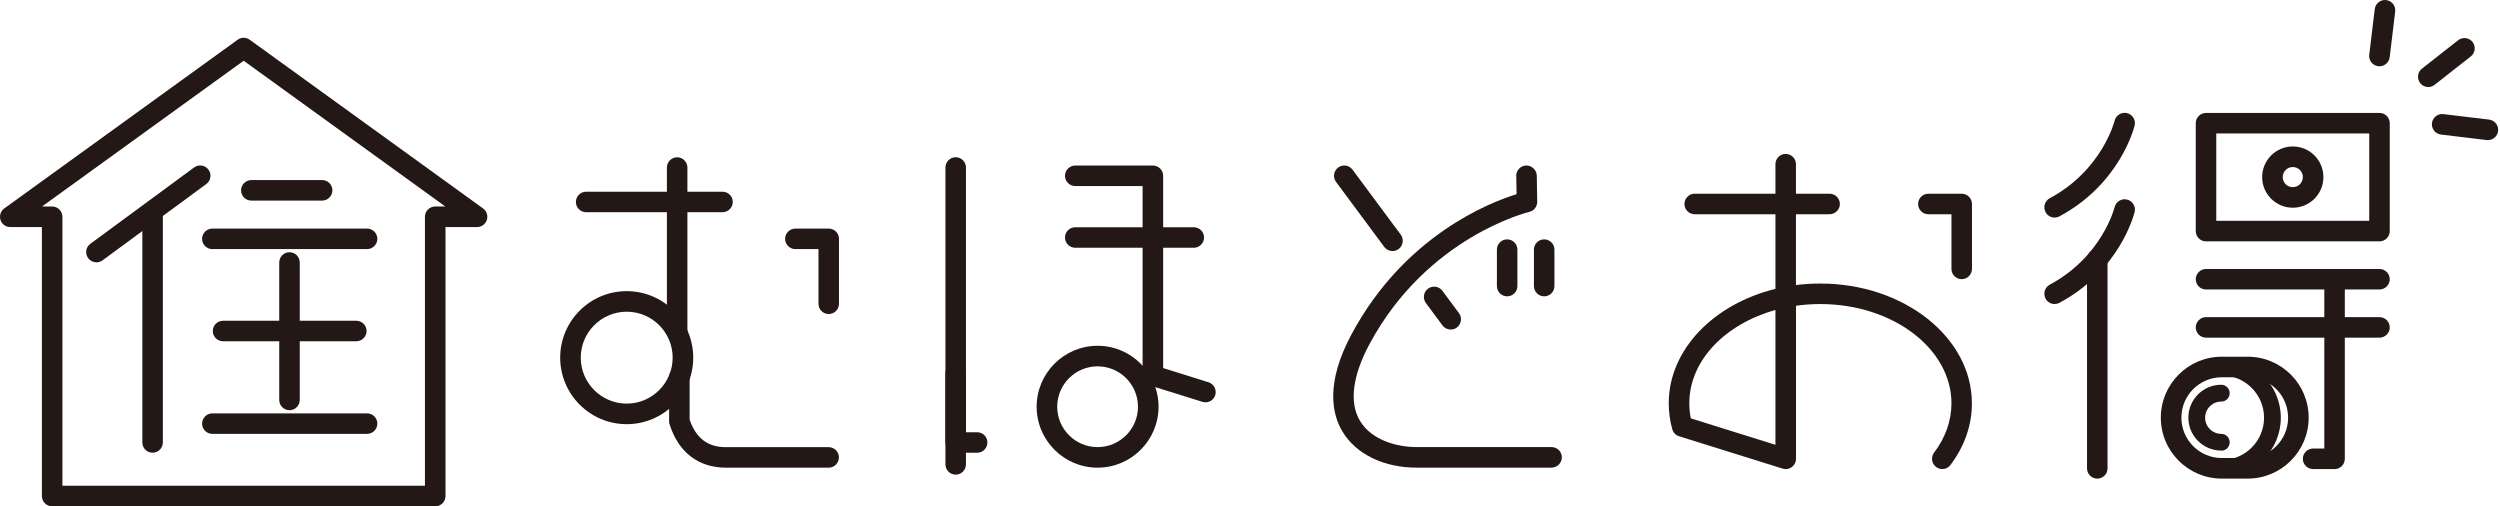 <svg width="395" height="80" viewBox="0 0 395 80" fill="none" xmlns="http://www.w3.org/2000/svg">
<g clip-path="url(#clip0_1988_34263)">
<path d="M238.13 46.82C237.23 46.82 236.51 46.09 236.51 45.2V39.44C236.51 38.54 237.24 37.82 238.13 37.82C239.02 37.82 239.75 38.55 239.75 39.44V45.2C239.75 46.1 239.02 46.82 238.13 46.82Z" fill="#231815"/>
<path d="M243.98 46.82C243.08 46.82 242.36 46.09 242.36 45.2V39.44C242.36 38.54 243.09 37.82 243.98 37.82C244.87 37.82 245.6 38.55 245.6 39.44V45.2C245.6 46.1 244.87 46.82 243.98 46.82Z" fill="#231815"/>
<path d="M220.02 39.669C219.52 39.669 219.03 39.439 218.71 39.009L211.09 28.739C210.56 28.019 210.71 26.999 211.43 26.469C212.15 25.929 213.17 26.089 213.7 26.809L221.32 37.079C221.85 37.799 221.7 38.819 220.98 39.349C220.69 39.569 220.35 39.669 220.01 39.669H220.02Z" fill="#231815"/>
<path d="M229.22 52.07C228.72 52.07 228.23 51.84 227.91 51.41L225.29 47.88C224.76 47.16 224.91 46.14 225.63 45.61C226.35 45.07 227.37 45.23 227.9 45.95L230.52 49.48C231.05 50.2 230.9 51.22 230.18 51.75C229.89 51.97 229.55 52.07 229.21 52.07H229.22Z" fill="#231815"/>
<path d="M245.15 73.889H223.84C218.63 73.889 214.24 71.749 212.1 68.169C210.46 65.429 209.39 60.549 213.55 52.799C221.92 37.209 235.4 31.979 239.62 30.679L239.57 27.799C239.55 26.899 240.27 26.159 241.16 26.149C241.99 26.119 242.8 26.849 242.81 27.739L242.88 31.869C242.89 32.639 242.37 33.309 241.62 33.479C241.46 33.519 225.5 37.399 216.4 54.329C213.68 59.399 213.15 63.609 214.88 66.499C216.71 69.549 220.7 70.639 223.84 70.639H245.15C246.05 70.639 246.77 71.369 246.77 72.259C246.77 73.149 246.04 73.879 245.15 73.879V73.889Z" fill="#231815"/>
<path d="M188.62 39.146H169.89C168.99 39.146 168.27 38.416 168.27 37.526C168.27 36.636 169 35.906 169.89 35.906H188.62C189.52 35.906 190.24 36.636 190.24 37.526C190.24 38.416 189.51 39.146 188.62 39.146Z" fill="#231815"/>
<path d="M190.45 63.556C190.29 63.556 190.13 63.536 189.97 63.486L181.67 60.896C180.99 60.686 180.53 60.056 180.53 59.346V29.396H169.89C168.99 29.396 168.27 28.666 168.27 27.776C168.27 26.886 169 26.156 169.89 26.156H182.16C183.06 26.156 183.78 26.886 183.78 27.776V58.156L190.94 60.396C191.8 60.666 192.27 61.576 192.01 62.426C191.79 63.126 191.15 63.566 190.46 63.566L190.45 63.556Z" fill="#231815"/>
<path d="M173.42 73.893C168.11 73.893 163.79 69.573 163.79 64.263C163.79 58.953 168.11 54.633 173.42 54.633C178.73 54.633 183.05 58.953 183.05 64.263C183.05 69.573 178.73 73.893 173.42 73.893ZM173.42 57.883C169.9 57.883 167.04 60.743 167.04 64.263C167.04 67.783 169.9 70.643 173.42 70.643C176.94 70.643 179.8 67.783 179.8 64.263C179.8 60.743 176.94 57.883 173.42 57.883Z" fill="#231815"/>
<path d="M154.39 71.534H151C150.1 71.534 149.38 70.804 149.38 69.914V26.464C149.38 25.564 150.11 24.844 151 24.844C151.89 24.844 152.62 25.574 152.62 26.464V68.294H154.39C155.29 68.294 156.01 69.024 156.01 69.914C156.01 70.804 155.28 71.534 154.39 71.534Z" fill="#231815"/>
<path d="M151 74.993C150.1 74.993 149.38 74.263 149.38 73.373V58.932C149.38 58.032 150.11 57.312 151 57.312C151.89 57.312 152.62 58.042 152.62 58.932V73.373C152.62 74.272 151.89 74.993 151 74.993Z" fill="#231815"/>
<path d="M114.16 33.529H92.61C91.71 33.529 90.99 32.799 90.99 31.909C90.99 31.019 91.72 30.289 92.61 30.289H114.16C115.06 30.289 115.78 31.019 115.78 31.909C115.78 32.799 115.05 33.529 114.16 33.529Z" fill="#231815"/>
<path d="M106.99 54.042C106.09 54.042 105.37 53.312 105.37 52.422V26.472C105.37 25.572 106.1 24.852 106.99 24.852C107.88 24.852 108.61 25.582 108.61 26.472V52.422C108.61 53.322 107.88 54.042 106.99 54.042Z" fill="#231815"/>
<path d="M99.02 67.02C93.23 67.02 88.51 62.31 88.51 56.51C88.51 50.71 93.22 46 99.02 46C104.82 46 109.53 50.71 109.53 56.51C109.53 62.31 104.82 67.02 99.02 67.02ZM99.02 49.25C95.02 49.25 91.76 52.51 91.76 56.51C91.76 60.51 95.02 63.77 99.02 63.77C103.02 63.77 106.28 60.51 106.28 56.51C106.28 52.51 103.02 49.25 99.02 49.25Z" fill="#231815"/>
<path d="M130.94 73.891H114.69C110.34 73.891 107.18 71.451 105.79 67.031C105.74 66.871 105.72 66.711 105.72 66.541V59.581C105.72 58.681 106.45 57.961 107.34 57.961C108.23 57.961 108.96 58.691 108.96 59.581V66.291C109.95 69.221 111.82 70.651 114.68 70.651H130.93C131.83 70.651 132.55 71.381 132.55 72.271C132.55 73.161 131.82 73.891 130.93 73.891H130.94Z" fill="#231815"/>
<path d="M130.94 49.617C130.04 49.617 129.32 48.887 129.32 47.997V39.357H125.67C124.77 39.357 124.05 38.627 124.05 37.737C124.05 36.847 124.78 36.117 125.67 36.117H130.94C131.84 36.117 132.56 36.847 132.56 37.737V47.997C132.56 48.897 131.83 49.617 130.94 49.617Z" fill="#231815"/>
<path d="M68.76 79.996H8.24C7.34 79.996 6.62 79.266 6.62 78.376V35.876H1.62C0.92 35.876 0.29 35.426 0.08 34.756C-0.13 34.086 0.1 33.356 0.67 32.936L37.55 6.276C38.12 5.866 38.889 5.866 39.45 6.276L76.329 32.936C76.9 33.346 77.139 34.086 76.919 34.756C76.7 35.426 76.079 35.876 75.379 35.876H70.389V78.376C70.389 79.276 69.659 79.996 68.769 79.996H68.76ZM9.86 76.746H67.139V34.246C67.139 33.346 67.87 32.626 68.76 32.626H70.359L38.499 9.596L6.64 32.626H8.24C9.14 32.626 9.86 33.356 9.86 34.246V76.746Z" fill="#231815"/>
<path d="M15.24 41.447C14.74 41.447 14.25 41.217 13.93 40.787C13.4 40.067 13.55 39.047 14.28 38.517L30.67 26.457C31.39 25.927 32.41 26.077 32.94 26.807C33.47 27.527 33.32 28.547 32.59 29.077L16.2 41.137C15.91 41.347 15.57 41.457 15.24 41.457V41.447Z" fill="#231815"/>
<path d="M24.11 71.527C23.21 71.527 22.49 70.797 22.49 69.907V33.667C22.49 32.767 23.22 32.047 24.11 32.047C25 32.047 25.73 32.777 25.73 33.667V69.907C25.73 70.807 25 71.527 24.11 71.527Z" fill="#231815"/>
<path d="M45.74 64.812C44.84 64.812 44.12 64.082 44.12 63.192V41.472C44.12 40.572 44.85 39.852 45.74 39.852C46.63 39.852 47.36 40.582 47.36 41.472V63.192C47.36 64.092 46.63 64.812 45.74 64.812Z" fill="#231815"/>
<path d="M58 39.357H33.55C32.65 39.357 31.93 38.627 31.93 37.737C31.93 36.847 32.66 36.117 33.55 36.117H58C58.9 36.117 59.62 36.847 59.62 37.737C59.62 38.627 58.89 39.357 58 39.357Z" fill="#231815"/>
<path d="M56.3 53.92H35.24C34.34 53.92 33.62 53.19 33.62 52.3C33.62 51.41 34.35 50.68 35.24 50.68H56.3C57.2 50.68 57.92 51.41 57.92 52.3C57.92 53.19 57.19 53.92 56.3 53.92Z" fill="#231815"/>
<path d="M58 68.552H33.55C32.65 68.552 31.93 67.823 31.93 66.933C31.93 66.043 32.66 65.312 33.55 65.312H58C58.9 65.312 59.62 66.043 59.62 66.933C59.62 67.823 58.89 68.552 58 68.552Z" fill="#231815"/>
<path d="M50.9 31.693H39.71C38.81 31.693 38.09 30.963 38.09 30.073C38.09 29.183 38.82 28.453 39.71 28.453H50.9C51.8 28.453 52.52 29.183 52.52 30.073C52.52 30.963 51.79 31.693 50.9 31.693Z" fill="#231815"/>
<path d="M289.08 33.849H267.76C266.86 33.849 266.14 33.119 266.14 32.229C266.14 31.339 266.87 30.609 267.76 30.609H289.08C289.98 30.609 290.7 31.339 290.7 32.229C290.7 33.119 289.97 33.849 289.08 33.849Z" fill="#231815"/>
<path d="M309.95 44.109C309.05 44.109 308.33 43.379 308.33 42.489V33.849H304.68C303.78 33.849 303.06 33.119 303.06 32.229C303.06 31.339 303.79 30.609 304.68 30.609H309.95C310.85 30.609 311.57 31.339 311.57 32.229V42.489C311.57 43.389 310.84 44.109 309.95 44.109Z" fill="#231815"/>
<path d="M306.88 74.11C306.54 74.11 306.19 74 305.9 73.78C305.19 73.24 305.05 72.22 305.59 71.51C307.38 69.15 308.33 66.46 308.33 63.73C308.33 55.08 299.04 48.04 287.62 48.04C286.3 48.04 285.02 48.13 283.77 48.31V72.49C283.77 73.01 283.52 73.49 283.11 73.8C282.69 74.11 282.15 74.2 281.66 74.04L265.3 68.93C264.77 68.77 264.37 68.35 264.22 67.82C263.85 66.49 263.66 65.11 263.66 63.73C263.66 55.24 270.76 48.04 280.52 45.64V25.94C280.52 25.04 281.25 24.32 282.14 24.32C283.03 24.32 283.76 25.05 283.76 25.94V45.04C285.01 44.88 286.3 44.8 287.61 44.8C300.82 44.8 311.56 53.3 311.56 63.74C311.56 67.18 310.39 70.55 308.16 73.48C307.84 73.9 307.36 74.12 306.86 74.12L306.88 74.11ZM267.15 66.1L280.52 70.28V48.98C272.59 51.18 266.91 56.96 266.91 63.72C266.91 64.52 266.99 65.31 267.15 66.1Z" fill="#231815"/>
<path d="M362.26 32.821C359.59 32.821 357.42 30.651 357.42 27.981C357.42 25.311 359.59 23.141 362.26 23.141C364.93 23.141 367.1 25.311 367.1 27.981C367.1 30.651 364.93 32.821 362.26 32.821ZM362.26 26.391C361.38 26.391 360.67 27.101 360.67 27.981C360.67 28.861 361.38 29.571 362.26 29.571C363.14 29.571 363.85 28.861 363.85 27.981C363.85 27.101 363.14 26.391 362.26 26.391Z" fill="#231815"/>
<path d="M368.86 74.11H365.47C364.57 74.11 363.85 73.38 363.85 72.49C363.85 71.6 364.58 70.87 365.47 70.87H367.24V44.12C367.24 43.22 367.97 42.5 368.86 42.5C369.75 42.5 370.48 43.23 370.48 44.12V72.5C370.48 73.4 369.75 74.12 368.86 74.12V74.11Z" fill="#231815"/>
<path d="M331.37 75.622C330.47 75.622 329.75 74.892 329.75 74.002V40.972C329.75 40.072 330.48 39.352 331.37 39.352C332.26 39.352 332.99 40.082 332.99 40.972V74.002C332.99 74.902 332.26 75.622 331.37 75.622Z" fill="#231815"/>
<path d="M324.63 34.38C324.05 34.38 323.49 34.07 323.2 33.52C322.78 32.73 323.07 31.75 323.86 31.32C332.15 26.87 334.09 19.15 334.11 19.07C334.32 18.2 335.21 17.67 336.07 17.87C336.94 18.08 337.48 18.96 337.27 19.83C337.18 20.2 334.96 29.05 325.4 34.18C325.16 34.31 324.89 34.37 324.63 34.37V34.38Z" fill="#231815"/>
<path d="M324.63 48.04C324.05 48.04 323.49 47.73 323.2 47.18C322.78 46.39 323.07 45.41 323.86 44.98C332.15 40.53 334.09 32.81 334.11 32.73C334.32 31.86 335.2 31.32 336.07 31.53C336.94 31.74 337.48 32.62 337.27 33.49C337.18 33.86 334.96 42.71 325.4 47.84C325.16 47.97 324.89 48.03 324.63 48.03V48.04Z" fill="#231815"/>
<path d="M375.96 38.134H348.55C347.65 38.134 346.93 37.404 346.93 36.514V19.464C346.93 18.564 347.66 17.844 348.55 17.844H375.96C376.86 17.844 377.58 18.574 377.58 19.464V36.514C377.58 37.414 376.85 38.134 375.96 38.134ZM350.17 34.884H374.34V21.084H350.17V34.884Z" fill="#231815"/>
<path d="M375.96 45.74H348.55C347.65 45.74 346.93 45.01 346.93 44.12C346.93 43.23 347.66 42.5 348.55 42.5H375.96C376.86 42.5 377.58 43.23 377.58 44.12C377.58 45.01 376.85 45.74 375.96 45.74Z" fill="#231815"/>
<path d="M375.96 53.349H348.55C347.65 53.349 346.93 52.619 346.93 51.729C346.93 50.839 347.66 50.109 348.55 50.109H375.96C376.86 50.109 377.58 50.839 377.58 51.729C377.58 52.619 376.85 53.349 375.96 53.349Z" fill="#231815"/>
<path d="M355.14 75.619H351.04C345.73 75.619 341.41 71.299 341.41 65.989C341.41 60.679 345.73 56.359 351.04 56.359H355.14C360.45 56.359 364.77 60.679 364.77 65.989C364.77 71.299 360.45 75.619 355.14 75.619ZM351.04 59.609C347.52 59.609 344.66 62.469 344.66 65.989C344.66 69.509 347.52 72.369 351.04 72.369H355.14C358.66 72.369 361.52 69.509 361.52 65.989C361.52 62.469 358.66 59.609 355.14 59.609H351.04Z" fill="#231815"/>
<path d="M351.04 75.332C345.9 75.332 341.71 71.142 341.71 66.002C341.71 60.862 345.9 56.672 351.04 56.672C356.18 56.672 360.37 60.862 360.37 66.002C360.37 71.142 356.18 75.332 351.04 75.332ZM351.04 59.322C347.36 59.322 344.36 62.322 344.36 66.002C344.36 69.682 347.36 72.682 351.04 72.682C354.72 72.682 357.72 69.682 357.72 66.002C357.72 62.322 354.72 59.322 351.04 59.322Z" fill="#231815"/>
<path d="M350.96 71.189C348.09 71.189 345.76 68.859 345.76 65.989C345.76 63.119 348.09 60.789 350.96 60.789C351.69 60.789 352.29 61.379 352.29 62.119C352.29 62.859 351.7 63.449 350.96 63.449C349.56 63.449 348.41 64.589 348.41 65.999C348.41 67.409 349.55 68.549 350.96 68.549C351.69 68.549 352.29 69.139 352.29 69.879C352.29 70.619 351.7 71.209 350.96 71.209V71.189Z" fill="#231815"/>
<path d="M375.96 10.472C375.89 10.472 375.83 10.472 375.76 10.462C374.87 10.352 374.23 9.542 374.34 8.652L375.21 1.432C375.32 0.542 376.14 -0.098 377.02 0.012C377.91 0.122 378.55 0.932 378.44 1.822L377.57 9.042C377.47 9.862 376.77 10.472 375.96 10.472Z" fill="#231815"/>
<path d="M383.67 13.751C383.19 13.751 382.71 13.541 382.39 13.131C381.84 12.421 381.96 11.401 382.66 10.851L388.38 6.361C389.09 5.811 390.11 5.931 390.66 6.631C391.21 7.331 391.09 8.361 390.39 8.911L384.67 13.401C384.37 13.631 384.02 13.751 383.67 13.751Z" fill="#231815"/>
<path d="M393.09 22.138C393.02 22.138 392.96 22.138 392.89 22.128L385.67 21.258C384.78 21.148 384.14 20.338 384.25 19.448C384.36 18.558 385.17 17.918 386.06 18.028L393.28 18.898C394.17 19.008 394.81 19.818 394.7 20.708C394.6 21.528 393.9 22.138 393.09 22.138Z" fill="#231815"/>
</g>
<defs>
<clipPath id="clip0_1988_34263">
<rect width="394.71" height="80" fill="white"/>
</clipPath>
</defs>
</svg>
